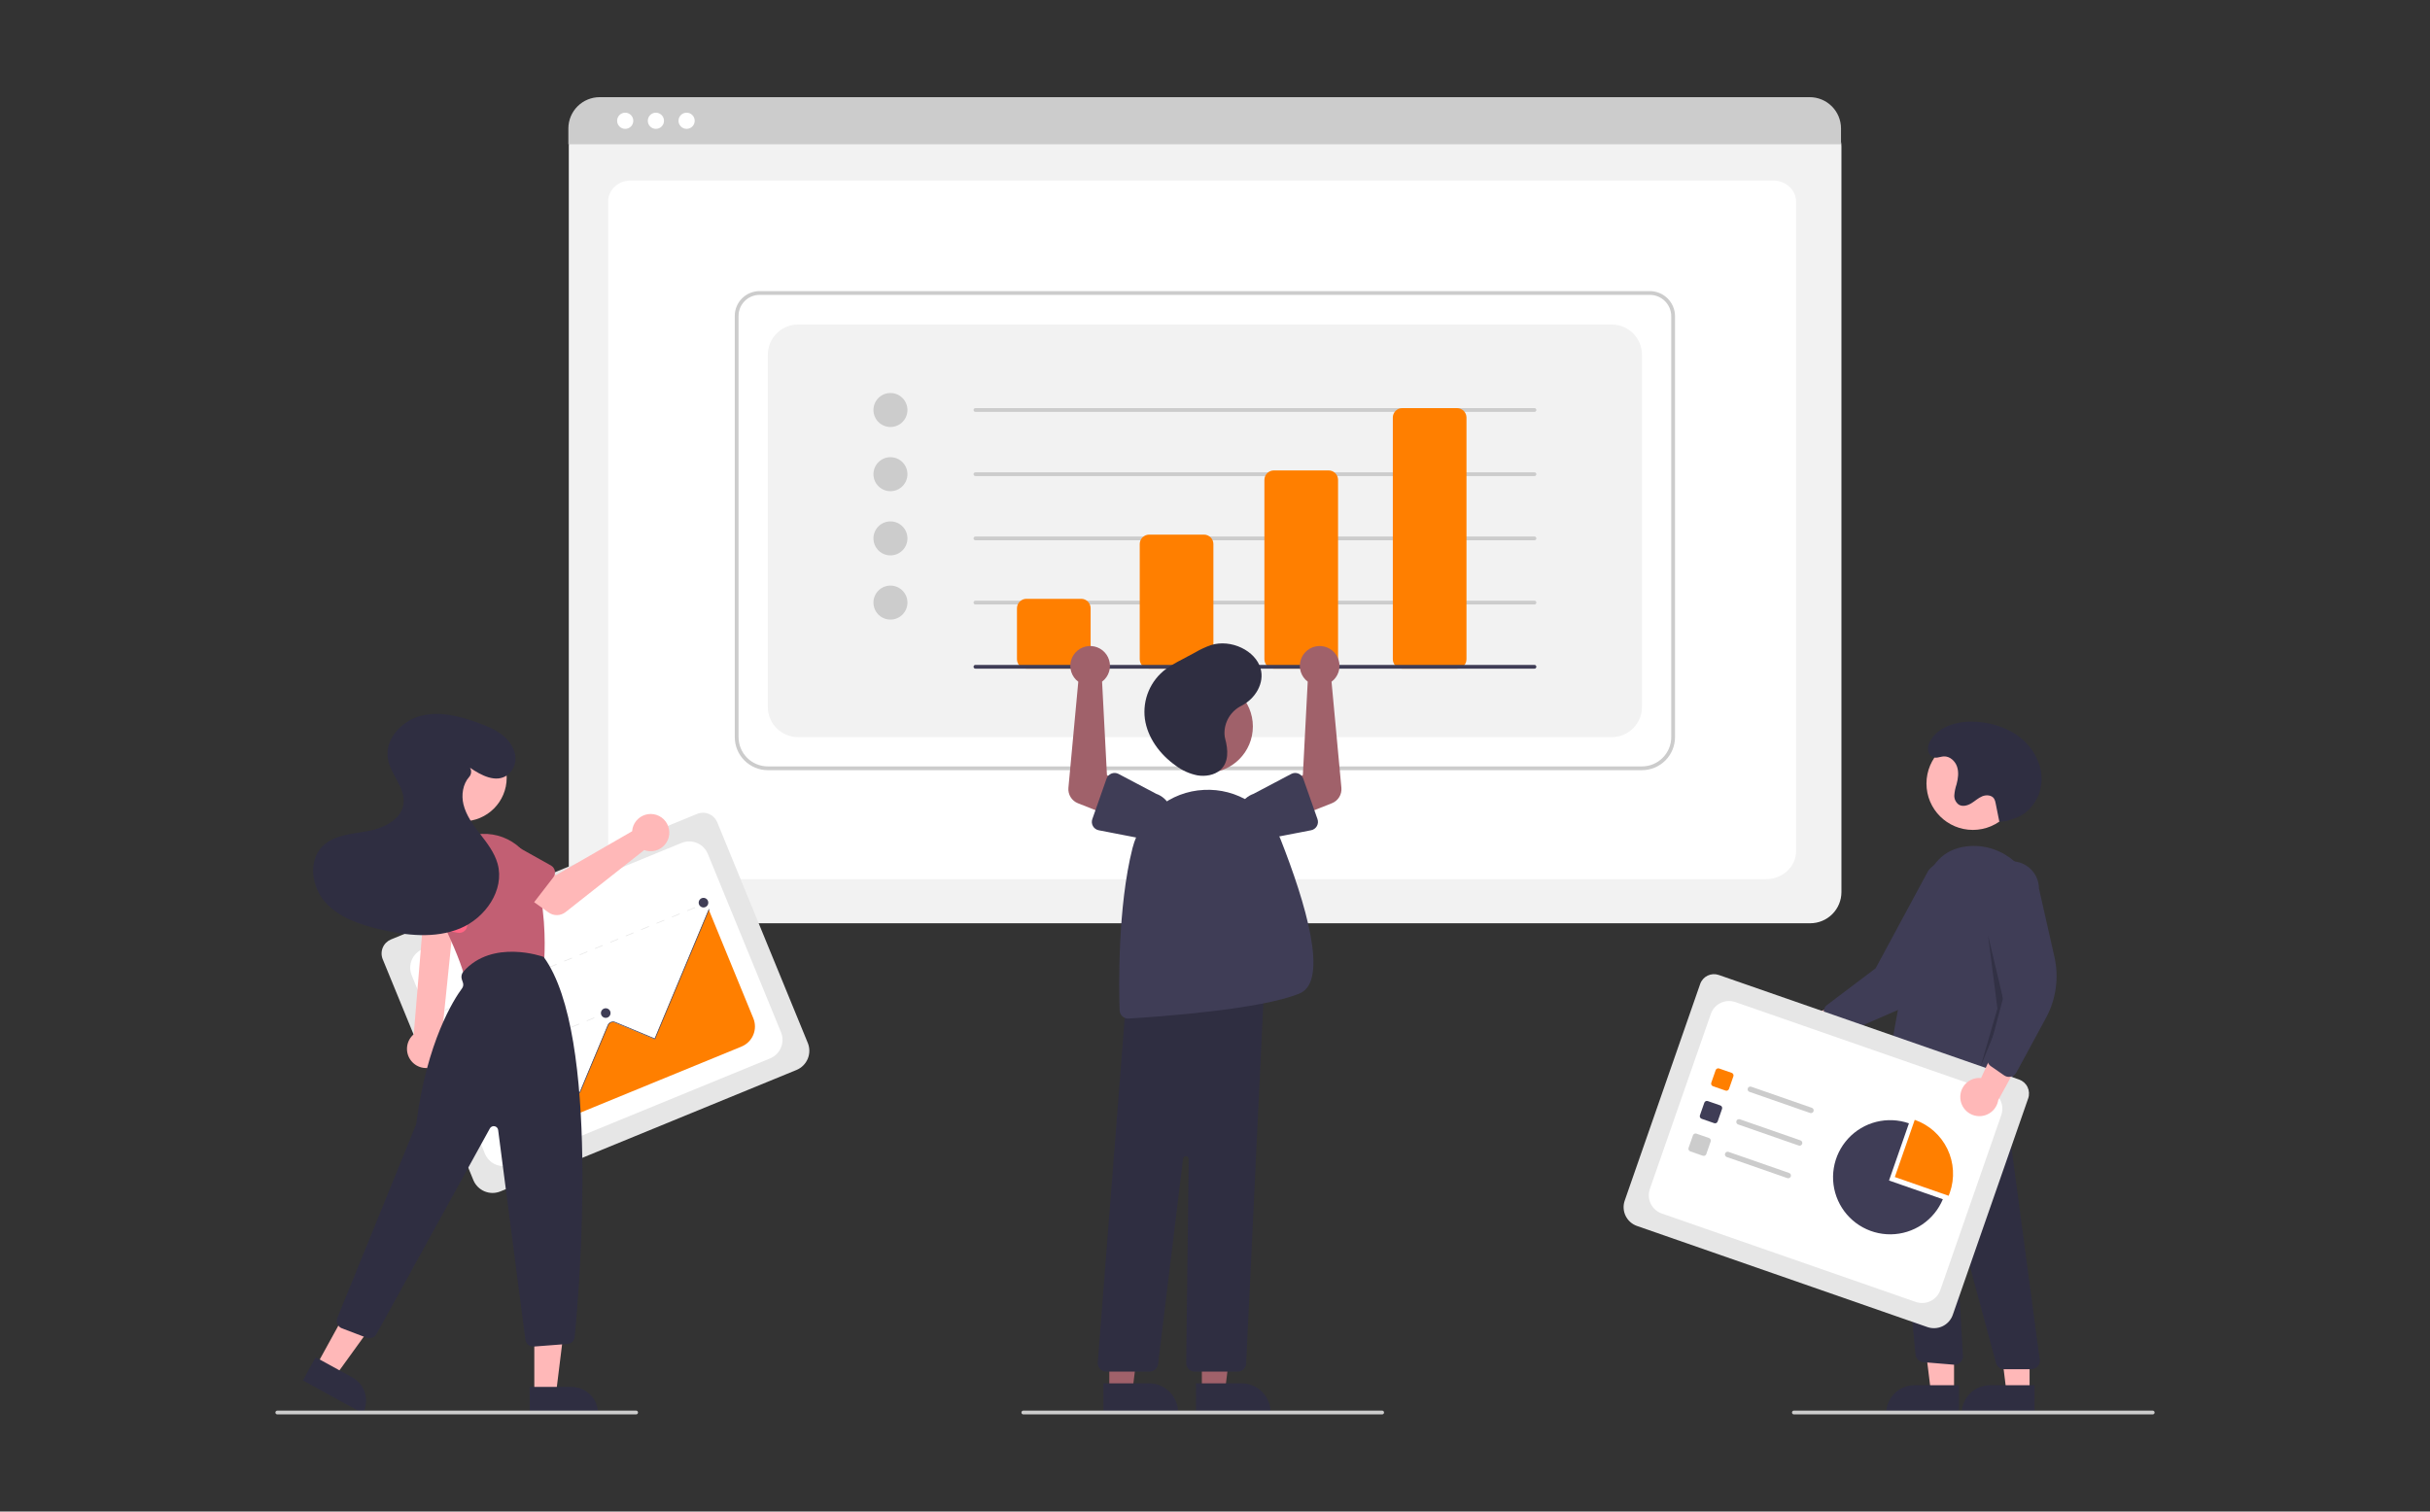 <svg width="450" height="280" viewBox="0 0 450 280" fill="none" xmlns="http://www.w3.org/2000/svg">
<rect x="0" y="0" width="450" height="280" fill="#333333" stroke="none"/>
<g clip-path="url(#clip0_3145_1601)">
<path d="M335.235 171.023H111.103C109.573 171.022 108.106 170.413 107.024 169.331C105.942 168.25 105.334 166.783 105.332 165.253V27.056C105.333 25.935 105.779 24.86 106.572 24.068C107.364 23.275 108.439 22.829 109.56 22.828H336.705C337.846 22.829 338.939 23.283 339.745 24.089C340.551 24.895 341.005 25.989 341.006 27.129V165.253C341.004 166.783 340.396 168.25 339.314 169.331C338.232 170.413 336.765 171.022 335.235 171.023Z" fill="#F2F2F2"/>
<path d="M327.06 162.851H118.174C115.112 162.851 112.621 160.519 112.621 157.651V37.308C112.621 35.181 114.467 33.451 116.736 33.451H328.43C330.736 33.451 332.613 35.21 332.613 37.371V157.651C332.613 160.519 330.122 162.851 327.06 162.851Z" fill="white"/>
<path d="M340.929 26.726H105.254V23.788C105.256 22.253 105.867 20.782 106.953 19.696C108.039 18.611 109.511 18.001 111.046 18H335.137C336.672 18.001 338.144 18.611 339.23 19.696C340.315 20.782 340.927 22.253 340.929 23.788V26.726Z" fill="#CCCCCC"/>
<path d="M115.779 23.87C116.607 23.87 117.277 23.199 117.277 22.372C117.277 21.545 116.607 20.874 115.779 20.874C114.952 20.874 114.281 21.545 114.281 22.372C114.281 23.199 114.952 23.87 115.779 23.87Z" fill="white"/>
<path d="M121.463 23.87C122.29 23.87 122.961 23.199 122.961 22.372C122.961 21.545 122.29 20.874 121.463 20.874C120.636 20.874 119.965 21.545 119.965 22.372C119.965 23.199 120.636 23.87 121.463 23.87Z" fill="white"/>
<path d="M127.15 23.87C127.978 23.87 128.649 23.199 128.649 22.372C128.649 21.545 127.978 20.874 127.15 20.874C126.323 20.874 125.652 21.545 125.652 22.372C125.652 23.199 126.323 23.87 127.15 23.87Z" fill="white"/>
<path d="M304.068 142.668H142.191C140.568 142.666 139.012 142.021 137.865 140.873C136.718 139.726 136.072 138.17 136.07 136.548V58.504C136.072 57.291 136.554 56.127 137.413 55.269C138.271 54.411 139.434 53.928 140.648 53.927H305.538C306.771 53.928 307.953 54.419 308.825 55.29C309.697 56.162 310.187 57.344 310.189 58.577V136.548C310.187 138.17 309.541 139.726 308.394 140.873C307.247 142.021 305.691 142.666 304.068 142.668ZM140.648 54.626C139.62 54.627 138.634 55.036 137.907 55.763C137.18 56.49 136.771 57.476 136.77 58.504V136.548C136.771 137.985 137.343 139.363 138.359 140.379C139.376 141.395 140.754 141.967 142.191 141.969H304.068C305.505 141.967 306.883 141.395 307.9 140.379C308.916 139.363 309.488 137.985 309.489 136.548V58.577C309.488 57.53 309.071 56.526 308.331 55.785C307.59 55.044 306.586 54.627 305.538 54.626H140.648Z" fill="#CCCCCC"/>
<path d="M147.787 136.548H298.473C299.957 136.548 301.38 135.958 302.43 134.909C303.479 133.86 304.069 132.436 304.069 130.952V65.711C304.069 64.227 303.479 62.804 302.43 61.754C301.38 60.705 299.957 60.115 298.473 60.115H147.787C146.303 60.115 144.88 60.705 143.83 61.754C142.781 62.804 142.191 64.227 142.191 65.711V130.952C142.191 132.436 142.781 133.86 143.83 134.909C144.88 135.958 146.303 136.548 147.787 136.548Z" fill="#F2F2F2"/>
<path d="M164.898 79.096C166.636 79.096 168.045 77.687 168.045 75.948C168.045 74.21 166.636 72.801 164.898 72.801C163.159 72.801 161.75 74.21 161.75 75.948C161.75 77.687 163.159 79.096 164.898 79.096Z" fill="#CCCCCC"/>
<path d="M164.898 90.987C166.636 90.987 168.045 89.577 168.045 87.839C168.045 86.101 166.636 84.691 164.898 84.691C163.159 84.691 161.75 86.101 161.75 87.839C161.75 89.577 163.159 90.987 164.898 90.987Z" fill="#CCCCCC"/>
<path d="M164.898 102.878C166.636 102.878 168.045 101.469 168.045 99.731C168.045 97.992 166.636 96.583 164.898 96.583C163.159 96.583 161.75 97.992 161.75 99.731C161.75 101.469 163.159 102.878 164.898 102.878Z" fill="#CCCCCC"/>
<path d="M164.898 114.769C166.636 114.769 168.045 113.36 168.045 111.621C168.045 109.883 166.636 108.474 164.898 108.474C163.159 108.474 161.75 109.883 161.75 111.621C161.75 113.36 163.159 114.769 164.898 114.769Z" fill="#CCCCCC"/>
<path d="M284.161 76.298H180.635C180.542 76.298 180.453 76.261 180.388 76.196C180.322 76.13 180.285 76.041 180.285 75.948C180.285 75.856 180.322 75.767 180.388 75.701C180.453 75.635 180.542 75.599 180.635 75.599H284.161C284.253 75.599 284.342 75.635 284.408 75.701C284.473 75.767 284.51 75.856 284.51 75.948C284.51 76.041 284.473 76.13 284.408 76.196C284.342 76.261 284.253 76.298 284.161 76.298Z" fill="#CCCCCC"/>
<path d="M284.161 88.189H180.635C180.542 88.189 180.453 88.152 180.388 88.086C180.322 88.021 180.285 87.932 180.285 87.839C180.285 87.746 180.322 87.657 180.388 87.592C180.453 87.526 180.542 87.489 180.635 87.489H284.161C284.253 87.489 284.342 87.526 284.408 87.592C284.473 87.657 284.51 87.746 284.51 87.839C284.51 87.932 284.473 88.021 284.408 88.086C284.342 88.152 284.253 88.189 284.161 88.189Z" fill="#CCCCCC"/>
<path d="M284.161 100.08H180.635C180.542 100.08 180.453 100.043 180.388 99.978C180.322 99.912 180.285 99.823 180.285 99.731C180.285 99.638 180.322 99.549 180.388 99.483C180.453 99.418 180.542 99.381 180.635 99.381H284.161C284.253 99.381 284.342 99.418 284.408 99.483C284.473 99.549 284.51 99.638 284.51 99.731C284.51 99.823 284.473 99.912 284.408 99.978C284.342 100.043 284.253 100.08 284.161 100.08Z" fill="#CCCCCC"/>
<path d="M284.161 111.971H180.635C180.542 111.971 180.453 111.934 180.388 111.869C180.322 111.803 180.285 111.714 180.285 111.621C180.285 111.528 180.322 111.44 180.388 111.374C180.453 111.308 180.542 111.271 180.635 111.271H284.161C284.253 111.271 284.342 111.308 284.408 111.374C284.473 111.44 284.51 111.528 284.51 111.621C284.51 111.714 284.473 111.803 284.408 111.869C284.342 111.934 284.253 111.971 284.161 111.971Z" fill="#CCCCCC"/>
<path d="M200.22 123.862H190.077C189.613 123.861 189.169 123.677 188.841 123.349C188.513 123.021 188.329 122.577 188.328 122.113V112.671C188.329 112.207 188.513 111.762 188.841 111.435C189.169 111.107 189.613 110.922 190.077 110.922H200.22C200.683 110.922 201.128 111.107 201.456 111.435C201.783 111.762 201.968 112.207 201.968 112.671V122.113C201.968 122.577 201.783 123.021 201.456 123.349C201.128 123.677 200.683 123.861 200.22 123.862Z" fill="#FF7F00"/>
<path d="M222.954 123.862H212.811C212.348 123.862 211.903 123.677 211.575 123.349C211.247 123.022 211.063 122.577 211.062 122.113V100.78C211.063 100.316 211.247 99.872 211.575 99.544C211.903 99.216 212.348 99.032 212.811 99.031H222.954C223.418 99.032 223.862 99.216 224.19 99.544C224.518 99.872 224.702 100.316 224.703 100.78V122.113C224.702 122.577 224.518 123.022 224.19 123.349C223.862 123.677 223.418 123.862 222.954 123.862Z" fill="#FF7F00"/>
<path d="M246.04 123.861H235.897C235.434 123.861 234.989 123.676 234.661 123.349C234.333 123.021 234.149 122.576 234.148 122.113V88.888C234.149 88.425 234.333 87.98 234.661 87.652C234.989 87.325 235.434 87.14 235.897 87.14H246.04C246.504 87.14 246.948 87.325 247.276 87.652C247.604 87.98 247.788 88.425 247.789 88.888V122.113C247.788 122.576 247.604 123.021 247.276 123.349C246.948 123.676 246.504 123.861 246.04 123.861Z" fill="#FF7F00"/>
<path d="M269.821 123.861H259.678C259.215 123.861 258.77 123.676 258.442 123.349C258.115 123.021 257.93 122.576 257.93 122.113V77.347C257.93 76.884 258.115 76.439 258.442 76.111C258.77 75.784 259.215 75.599 259.678 75.599H269.821C270.285 75.599 270.729 75.784 271.057 76.111C271.385 76.439 271.569 76.884 271.57 77.347V122.113C271.569 122.576 271.385 123.021 271.057 123.349C270.729 123.676 270.285 123.861 269.821 123.861Z" fill="#FF7F00"/>
<path d="M284.161 123.862H180.635C180.542 123.862 180.453 123.825 180.388 123.759C180.322 123.694 180.285 123.605 180.285 123.512C180.285 123.419 180.322 123.33 180.388 123.265C180.453 123.199 180.542 123.162 180.635 123.162H284.161C284.253 123.162 284.342 123.199 284.408 123.265C284.473 123.33 284.51 123.419 284.51 123.512C284.51 123.605 284.473 123.694 284.408 123.759C284.342 123.825 284.253 123.862 284.161 123.862Z" fill="#3F3D56"/>
<path d="M329.645 189.103C329.929 188.674 330.303 188.312 330.741 188.044C331.179 187.775 331.671 187.605 332.182 187.547C332.693 187.489 333.21 187.544 333.698 187.707C334.185 187.871 334.631 188.139 335.004 188.493L346.11 182.762L345.419 189.219L334.978 193.672C334.342 194.258 333.512 194.591 332.646 194.606C331.781 194.622 330.94 194.319 330.282 193.756C329.625 193.193 329.197 192.408 329.08 191.551C328.962 190.693 329.163 189.822 329.645 189.103Z" fill="#FFB8B8"/>
<path d="M339.201 191.511C338.948 191.314 338.763 191.044 338.668 190.738L337.784 187.884C337.689 187.575 337.692 187.244 337.791 186.937C337.89 186.629 338.082 186.359 338.339 186.163L347.341 179.364L357.09 161.279C357.499 160.753 358.007 160.313 358.585 159.983C359.164 159.654 359.801 159.441 360.462 159.358C361.123 159.275 361.793 159.323 362.435 159.499C363.078 159.675 363.679 159.975 364.205 160.384C364.731 160.792 365.171 161.3 365.501 161.879C365.83 162.457 366.043 163.095 366.126 163.755C366.209 164.416 366.161 165.087 365.985 165.729C365.809 166.371 365.508 166.972 365.1 167.498L359.553 179.203C357.87 182.756 354.954 185.577 351.347 187.141L340.798 191.717C340.595 191.804 340.376 191.849 340.154 191.846C339.933 191.844 339.715 191.795 339.514 191.703C339.403 191.652 339.297 191.587 339.201 191.511Z" fill="#3F3D56"/>
<path d="M365.344 153.731C370.088 153.731 373.934 149.885 373.934 145.141C373.934 140.398 370.088 136.552 365.344 136.552C360.6 136.552 356.754 140.398 356.754 145.141C356.754 149.885 360.6 153.731 365.344 153.731Z" fill="#FFB8B8"/>
<path d="M361.862 257.823L357.575 257.822L355.535 241.284L361.864 241.285L361.862 257.823Z" fill="#FFB8B8"/>
<path d="M354.511 256.598H362.781V261.804H349.305C349.305 261.12 349.439 260.443 349.701 259.812C349.963 259.18 350.346 258.606 350.83 258.123C351.313 257.639 351.887 257.256 352.519 256.994C353.151 256.732 353.828 256.598 354.511 256.598Z" fill="#2F2E41"/>
<path d="M375.85 257.824L371.563 257.824L369.523 241.285L375.852 241.286L375.85 257.824Z" fill="#FFB8B8"/>
<path d="M368.5 256.598H376.769V261.804H363.293C363.293 261.12 363.428 260.443 363.689 259.812C363.951 259.18 364.334 258.606 364.818 258.123C365.301 257.639 365.875 257.256 366.507 256.994C367.139 256.732 367.816 256.598 368.5 256.598Z" fill="#2F2E41"/>
<path d="M376.165 253.626L371.14 253.626C370.794 253.626 370.458 253.511 370.183 253.301C369.909 253.091 369.711 252.796 369.62 252.462L362.388 225.637C362.377 225.595 362.35 225.559 362.314 225.536C362.277 225.512 362.234 225.503 362.191 225.51C362.148 225.517 362.109 225.54 362.082 225.573C362.055 225.607 362.042 225.65 362.044 225.693L363.505 251.133C363.518 251.358 363.483 251.583 363.401 251.793C363.32 252.003 363.194 252.193 363.033 252.351C362.871 252.508 362.678 252.629 362.466 252.705C362.254 252.781 362.028 252.811 361.803 252.792L356.156 252.321C355.794 252.29 355.454 252.135 355.193 251.883C354.932 251.63 354.766 251.295 354.723 250.935L349.578 197.515L351.569 198.709L370.22 195.543L377.725 251.845C377.755 252.067 377.736 252.293 377.672 252.508C377.607 252.722 377.497 252.921 377.349 253.089C377.201 253.258 377.019 253.393 376.815 253.486C376.611 253.578 376.389 253.626 376.165 253.626Z" fill="#2F2E41"/>
<path d="M355.817 203.154C353.759 203.138 351.744 202.57 349.979 201.511C349.707 201.35 349.491 201.111 349.357 200.824C349.224 200.538 349.18 200.218 349.232 199.906C349.888 195.889 353.319 175.283 356.44 164.049C357.711 159.473 360.522 157.009 364.794 156.724C371.043 156.314 376.598 161.203 377.177 167.636C378.197 178.984 374.052 195.107 372.223 201.513C372.152 201.76 372.021 201.986 371.843 202.171C371.664 202.356 371.442 202.495 371.198 202.575C370.953 202.654 370.692 202.673 370.439 202.628C370.186 202.583 369.947 202.477 369.744 202.319L366.015 199.419C365.786 199.243 365.502 199.154 365.213 199.166C364.925 199.178 364.65 199.291 364.436 199.484C361.293 202.288 358.307 203.154 355.817 203.154Z" fill="#3F3D56"/>
<path opacity="0.2" d="M368.146 173.188L371.294 186.479L366.746 197.67L369.895 186.828L368.146 173.188Z" fill="black"/>
<path d="M370.247 152.205C371.011 152.219 371.77 152.082 372.481 151.801C372.794 151.68 373.119 151.581 373.431 151.461C376.187 150.396 378.003 147.46 378.069 144.506C378.134 141.552 376.604 138.684 374.332 136.794C372.06 134.905 369.117 133.934 366.171 133.71C362.997 133.468 359.423 134.273 357.649 136.916C357.177 137.619 356.846 138.473 357.126 139.322C357.21 139.579 357.36 139.809 357.56 139.989C358.352 140.694 359.142 140.164 359.949 140.117C361.059 140.053 362.056 140.951 362.414 142.004C362.772 143.056 362.615 144.214 362.325 145.288C362.105 145.934 361.966 146.604 361.912 147.285C361.888 147.626 361.952 147.967 362.098 148.277C362.244 148.586 362.466 148.853 362.743 149.052C363.437 149.472 364.348 149.229 365.042 148.811C365.736 148.392 366.335 147.81 367.085 147.502C367.834 147.194 368.841 147.263 369.278 147.946C369.416 148.194 369.51 148.465 369.555 148.746C369.946 150.528 369.856 150.423 370.247 152.205Z" fill="#2F2E41"/>
<path d="M356.932 245.825L303.142 227.093C302.219 226.771 301.461 226.095 301.036 225.215C300.61 224.335 300.551 223.322 300.872 222.398L314.85 182.263C315.086 181.587 315.581 181.033 316.226 180.721C316.871 180.409 317.613 180.366 318.29 180.601L373.898 199.966C374.586 200.206 375.151 200.71 375.468 201.366C375.785 202.022 375.829 202.777 375.59 203.465L361.627 243.555C361.305 244.478 360.629 245.236 359.749 245.661C358.869 246.087 357.855 246.146 356.932 245.825Z" fill="#E6E6E6"/>
<path d="M307.732 224.787L354.768 241.167C355.663 241.479 356.646 241.422 357.5 241.009C358.354 240.596 359.009 239.861 359.321 238.966L370.608 206.557C370.92 205.662 370.863 204.679 370.45 203.825C370.038 202.971 369.303 202.316 368.407 202.004L321.371 185.625C320.476 185.313 319.493 185.369 318.639 185.782C317.785 186.195 317.13 186.93 316.818 187.826L305.531 220.234C305.377 220.677 305.311 221.147 305.338 221.616C305.365 222.085 305.484 222.544 305.688 222.966C305.893 223.389 306.179 223.768 306.529 224.08C306.88 224.392 307.289 224.633 307.732 224.787Z" fill="white"/>
<path d="M319.543 202.017L317.213 201.206C317.087 201.161 316.984 201.069 316.925 200.949C316.867 200.828 316.859 200.69 316.903 200.563L317.714 198.234C317.758 198.108 317.851 198.004 317.971 197.946C318.092 197.888 318.23 197.88 318.357 197.923L320.686 198.735C320.812 198.779 320.916 198.871 320.974 198.992C321.032 199.112 321.04 199.251 320.997 199.377L320.185 201.706C320.141 201.833 320.049 201.936 319.928 201.994C319.808 202.053 319.669 202.061 319.543 202.017Z" fill="#FF7F00"/>
<path d="M317.441 208.052L315.112 207.241C314.986 207.197 314.882 207.104 314.824 206.984C314.766 206.863 314.757 206.725 314.801 206.598L315.613 204.269C315.657 204.143 315.749 204.039 315.87 203.981C315.99 203.923 316.129 203.915 316.255 203.959L318.584 204.77C318.711 204.814 318.814 204.906 318.873 205.027C318.931 205.147 318.939 205.286 318.895 205.412L318.084 207.741C318.04 207.868 317.947 207.971 317.827 208.03C317.706 208.088 317.568 208.096 317.441 208.052Z" fill="#3F3D56"/>
<path d="M315.34 214.087L313.01 213.276C312.884 213.232 312.78 213.139 312.722 213.019C312.664 212.899 312.656 212.76 312.7 212.634L313.511 210.304C313.555 210.178 313.648 210.074 313.768 210.016C313.888 209.958 314.027 209.95 314.153 209.994L316.483 210.805C316.609 210.849 316.713 210.941 316.771 211.062C316.829 211.182 316.837 211.321 316.793 211.447L315.982 213.777C315.938 213.903 315.846 214.006 315.725 214.065C315.605 214.123 315.466 214.131 315.34 214.087Z" fill="#CCCCCC"/>
<path d="M335.196 206.162L323.973 202.254C323.91 202.232 323.852 202.198 323.802 202.154C323.753 202.11 323.712 202.057 323.683 201.997C323.654 201.937 323.638 201.873 323.634 201.806C323.63 201.74 323.639 201.674 323.661 201.611C323.683 201.548 323.717 201.491 323.761 201.441C323.805 201.392 323.859 201.351 323.918 201.322C323.978 201.294 324.043 201.277 324.109 201.273C324.176 201.27 324.242 201.279 324.305 201.301L335.528 205.209C335.591 205.231 335.649 205.265 335.698 205.309C335.748 205.353 335.788 205.406 335.817 205.466C335.846 205.526 335.863 205.591 335.867 205.657C335.871 205.723 335.862 205.79 335.84 205.852C335.818 205.915 335.784 205.973 335.74 206.022C335.696 206.072 335.642 206.112 335.582 206.141C335.523 206.17 335.458 206.186 335.391 206.19C335.325 206.194 335.259 206.184 335.196 206.162Z" fill="#CCCCCC"/>
<path d="M333.093 212.197L321.87 208.289C321.743 208.245 321.64 208.152 321.582 208.032C321.523 207.911 321.515 207.773 321.559 207.646C321.603 207.52 321.696 207.416 321.816 207.358C321.937 207.3 322.075 207.292 322.202 207.336L333.425 211.244C333.488 211.266 333.546 211.3 333.595 211.344C333.645 211.388 333.685 211.441 333.714 211.501C333.743 211.561 333.76 211.625 333.764 211.692C333.768 211.758 333.759 211.824 333.737 211.887C333.715 211.95 333.681 212.007 333.637 212.057C333.593 212.106 333.539 212.147 333.479 212.175C333.42 212.204 333.355 212.221 333.289 212.225C333.222 212.228 333.156 212.219 333.093 212.197Z" fill="#CCCCCC"/>
<path d="M330.992 218.232L319.768 214.324C319.642 214.28 319.538 214.187 319.48 214.067C319.422 213.946 319.414 213.808 319.458 213.681C319.502 213.555 319.594 213.451 319.715 213.393C319.835 213.335 319.974 213.327 320.1 213.371L331.324 217.279C331.45 217.323 331.554 217.416 331.612 217.536C331.67 217.657 331.678 217.795 331.634 217.922C331.59 218.048 331.498 218.152 331.377 218.21C331.257 218.268 331.118 218.276 330.992 218.232Z" fill="#CCCCCC"/>
<path d="M360.859 221.502C360.941 221.306 361.018 221.107 361.089 220.904C362.011 218.255 361.844 215.348 360.623 212.823C359.402 210.298 357.229 208.361 354.58 207.438L350.891 218.031L360.859 221.502Z" fill="#FF7F00"/>
<path d="M349.819 218.675L353.508 208.083C351.558 207.404 349.452 207.31 347.45 207.813C345.448 208.317 343.637 209.395 342.241 210.915C340.844 212.435 339.923 214.331 339.591 216.369C339.259 218.406 339.53 220.496 340.372 222.381C341.214 224.266 342.589 225.863 344.327 226.976C346.066 228.089 348.093 228.669 350.157 228.644C352.221 228.619 354.233 227.991 355.944 226.836C357.656 225.681 358.992 224.051 359.787 222.146L349.819 218.675Z" fill="#3F3D56"/>
<path d="M363.027 203.48C362.985 202.968 363.057 202.452 363.236 201.97C363.415 201.488 363.697 201.051 364.063 200.69C364.429 200.329 364.87 200.053 365.355 199.881C365.839 199.709 366.355 199.645 366.867 199.694L372.069 188.33L375.511 193.838L370.043 203.784C369.904 204.639 369.457 205.412 368.785 205.959C368.114 206.505 367.265 206.786 366.4 206.748C365.535 206.711 364.714 206.357 364.093 205.755C363.471 205.153 363.092 204.343 363.027 203.48Z" fill="#FFB8B8"/>
<path d="M372.03 199.479C371.71 199.479 371.397 199.381 371.134 199.199L368.678 197.499C368.412 197.314 368.21 197.052 368.098 196.749C367.986 196.445 367.97 196.115 368.052 195.802L370.939 184.897L367.449 164.65C367.445 163.984 367.573 163.323 367.824 162.706C368.076 162.089 368.446 161.528 368.915 161.054C369.383 160.581 369.941 160.204 370.555 159.946C371.169 159.688 371.828 159.553 372.495 159.55C373.161 159.547 373.822 159.675 374.438 159.927C375.055 160.179 375.616 160.55 376.089 161.02C376.562 161.489 376.938 162.047 377.196 162.661C377.453 163.276 377.587 163.935 377.589 164.601L380.449 177.235C381.318 181.069 380.764 185.088 378.891 188.544L373.414 198.655C373.308 198.849 373.163 199.019 372.988 199.153C372.812 199.288 372.61 199.384 372.395 199.436C372.276 199.464 372.153 199.479 372.03 199.479Z" fill="#3F3D56"/>
<path d="M398.65 262H332.197C332.105 262 332.016 261.963 331.95 261.898C331.885 261.832 331.848 261.743 331.848 261.651C331.848 261.558 331.885 261.469 331.95 261.403C332.016 261.338 332.105 261.301 332.197 261.301H398.65C398.742 261.301 398.831 261.338 398.897 261.403C398.963 261.469 398.999 261.558 398.999 261.651C398.999 261.743 398.963 261.832 398.897 261.898C398.831 261.963 398.742 262 398.65 262Z" fill="#CCCCCC"/>
<path d="M222.567 257.648L226.855 257.648L228.895 241.11H222.566L222.567 257.648Z" fill="#A0616A"/>
<path d="M221.473 256.248L229.917 256.248C230.624 256.248 231.324 256.387 231.977 256.658C232.63 256.928 233.223 257.324 233.723 257.824C234.222 258.324 234.619 258.917 234.889 259.57C235.159 260.223 235.299 260.922 235.299 261.629V261.804L221.473 261.804L221.473 256.248Z" fill="#2F2E41"/>
<path d="M205.426 257.648L209.714 257.648L211.754 241.11H205.426L205.426 257.648Z" fill="#A0616A"/>
<path d="M204.336 256.248L212.78 256.248C213.487 256.248 214.187 256.387 214.84 256.658C215.493 256.928 216.086 257.324 216.586 257.824C217.086 258.324 217.482 258.917 217.752 259.57C218.023 260.223 218.162 260.922 218.162 261.629V261.804L204.336 261.804L204.336 256.248Z" fill="#2F2E41"/>
<path d="M223.422 143.154C228.166 143.154 232.012 139.308 232.012 134.564C232.012 129.82 228.166 125.975 223.422 125.975C218.678 125.975 214.832 129.82 214.832 134.564C214.832 139.308 218.678 143.154 223.422 143.154Z" fill="#A0616A"/>
<path d="M229.2 254.079H221.242C221.034 254.079 220.828 254.038 220.636 253.958C220.444 253.877 220.269 253.76 220.123 253.611C219.977 253.463 219.861 253.288 219.783 253.094C219.705 252.901 219.666 252.695 219.669 252.486L220.131 214.705C220.133 214.57 220.083 214.441 219.992 214.342C219.901 214.243 219.776 214.183 219.642 214.174C219.508 214.166 219.375 214.208 219.272 214.294C219.169 214.379 219.102 214.501 219.086 214.635L214.455 252.696C214.408 253.077 214.223 253.428 213.936 253.683C213.648 253.938 213.277 254.079 212.893 254.079H204.859C204.642 254.079 204.427 254.034 204.228 253.947C204.03 253.861 203.851 253.733 203.704 253.574C203.556 253.415 203.443 253.227 203.372 253.022C203.301 252.817 203.273 252.599 203.29 252.383L208.595 184.509L208.739 184.493L234.141 181.75L230.772 252.58C230.753 252.984 230.579 253.366 230.286 253.645C229.993 253.924 229.604 254.08 229.2 254.079Z" fill="#2F2E41"/>
<path d="M208.904 188.675C208.496 188.674 208.104 188.515 207.812 188.231C207.519 187.946 207.348 187.559 207.336 187.151C207.197 182.859 206.96 168.01 209.722 157.107C210.476 154.129 212.168 151.473 214.548 149.53C216.929 147.588 219.871 146.463 222.94 146.322C225.961 146.157 228.957 146.948 231.503 148.581C234.049 150.215 236.016 152.609 237.125 155.423C241.768 167.21 246.155 181.739 240.686 184.018C233.518 187.004 214.621 188.336 209.001 188.672C208.968 188.674 208.936 188.675 208.904 188.675Z" fill="#3F3D56"/>
<path d="M241.736 125.882C241.871 126.021 242.017 126.148 242.172 126.264L241.27 143.585L237.52 145.505L239.678 151.544L246.648 148.79C247.211 148.568 247.687 148.169 248.004 147.653C248.321 147.137 248.462 146.532 248.406 145.929L246.58 126.282C247.177 125.836 247.625 125.219 247.863 124.512C248.101 123.806 248.119 123.044 247.913 122.327C247.708 121.61 247.289 120.973 246.712 120.501C246.136 120.028 245.429 119.742 244.686 119.68C243.943 119.619 243.199 119.785 242.553 120.157C241.907 120.529 241.389 121.089 241.069 121.762C240.749 122.435 240.641 123.19 240.76 123.926C240.879 124.662 241.22 125.344 241.736 125.882Z" fill="#A0616A"/>
<path d="M241.341 144.23L243.979 151.728C244.054 151.941 244.083 152.168 244.062 152.393C244.041 152.619 243.973 152.837 243.86 153.033C243.748 153.229 243.594 153.399 243.41 153.53C243.226 153.662 243.016 153.752 242.794 153.795L235.014 155.302C233.92 155.68 232.721 155.609 231.68 155.104C230.638 154.599 229.839 153.702 229.458 152.61C229.078 151.517 229.145 150.318 229.647 149.275C230.149 148.233 231.044 147.431 232.136 147.048L239.122 143.36C239.322 143.255 239.542 143.194 239.768 143.181C239.994 143.169 240.22 143.205 240.43 143.287C240.641 143.37 240.831 143.497 240.988 143.659C241.145 143.822 241.266 144.017 241.341 144.23Z" fill="#3F3D56"/>
<path d="M204.525 125.882C204.39 126.021 204.245 126.148 204.09 126.264L204.991 143.585L208.742 145.505L206.584 151.544L199.614 148.79C199.05 148.568 198.575 148.169 198.258 147.653C197.941 147.137 197.8 146.532 197.856 145.929L199.682 126.282C199.084 125.836 198.637 125.219 198.398 124.512C198.16 123.806 198.143 123.044 198.348 122.327C198.554 121.61 198.973 120.973 199.549 120.501C200.126 120.028 200.832 119.742 201.575 119.68C202.318 119.619 203.062 119.785 203.709 120.157C204.355 120.529 204.872 121.089 205.193 121.762C205.513 122.435 205.621 123.19 205.501 123.926C205.382 124.662 205.042 125.344 204.525 125.882Z" fill="#A0616A"/>
<path d="M205.83 143.287C206.04 143.205 206.266 143.169 206.492 143.181C206.718 143.194 206.938 143.255 207.138 143.361L214.124 147.048C215.216 147.432 216.111 148.233 216.613 149.275C217.114 150.318 217.182 151.517 216.801 152.61C216.421 153.703 215.622 154.6 214.58 155.104C213.539 155.609 212.34 155.68 211.246 155.302L203.466 153.796C203.244 153.753 203.034 153.662 202.85 153.531C202.666 153.399 202.512 153.229 202.4 153.033C202.287 152.837 202.219 152.619 202.198 152.394C202.177 152.168 202.206 151.941 202.281 151.728L204.919 144.23C204.994 144.017 205.114 143.822 205.271 143.659C205.429 143.497 205.619 143.37 205.83 143.287Z" fill="#3F3D56"/>
<path d="M226.759 136.028C226.714 134.933 226.989 133.847 227.55 132.905C228.112 131.963 228.935 131.205 229.921 130.724C232.532 129.376 234.172 126.501 233.454 123.875C232.533 120.515 227.959 118.335 224.253 119.492C223.25 119.848 222.283 120.297 221.364 120.834L218.943 122.132C217.908 122.65 216.911 123.239 215.958 123.894C214.53 124.946 213.411 126.362 212.718 127.994C212.025 129.626 211.782 131.415 212.016 133.172C212.493 136.589 214.731 139.722 217.793 141.867C218.965 142.742 220.317 143.344 221.752 143.627C223.22 143.869 224.854 143.593 225.928 142.681C227.605 141.254 227.432 138.865 226.889 136.869C226.818 136.594 226.774 136.312 226.759 136.028Z" fill="#2F2E41"/>
<path d="M255.954 262H189.502C189.409 262 189.32 261.963 189.255 261.898C189.189 261.832 189.152 261.743 189.152 261.651C189.152 261.558 189.189 261.469 189.255 261.403C189.32 261.338 189.409 261.301 189.502 261.301H255.954C256.047 261.301 256.136 261.338 256.202 261.403C256.267 261.469 256.304 261.558 256.304 261.651C256.304 261.743 256.267 261.832 256.202 261.898C256.136 261.963 256.047 262 255.954 262Z" fill="#CCCCCC"/>
<path d="M147.498 198.2L92.665 220.694C91.724 221.079 90.668 221.075 89.729 220.682C88.79 220.29 88.046 219.541 87.659 218.6L70.874 177.688C70.591 176.998 70.594 176.224 70.882 175.537C71.169 174.849 71.718 174.304 72.407 174.02L129.094 150.766C129.795 150.479 130.582 150.482 131.282 150.774C131.982 151.067 132.536 151.625 132.825 152.326L149.592 193.194C149.977 194.135 149.973 195.191 149.58 196.13C149.188 197.068 148.439 197.813 147.498 198.2Z" fill="#E6E6E6"/>
<path d="M94.652 215.731L142.599 196.062C143.512 195.688 144.239 194.966 144.62 194.055C145.001 193.145 145.004 192.12 144.63 191.207L131.076 158.171C130.89 157.719 130.618 157.308 130.273 156.961C129.929 156.614 129.52 156.339 129.069 156.15C128.618 155.962 128.135 155.864 127.646 155.862C127.157 155.861 126.673 155.955 126.221 156.141L78.274 175.81C77.822 175.995 77.41 176.268 77.064 176.612C76.717 176.957 76.442 177.366 76.253 177.817C76.064 178.268 75.966 178.751 75.965 179.24C75.963 179.728 76.058 180.213 76.243 180.665L89.797 213.701C89.983 214.153 90.255 214.564 90.6 214.911C90.944 215.258 91.353 215.533 91.804 215.722C92.255 215.91 92.739 216.008 93.227 216.01C93.716 216.011 94.2 215.917 94.652 215.731Z" fill="white"/>
<path d="M130.81 167.181L130.105 167.47L130.154 167.587L130.859 167.298L130.81 167.181Z" fill="#E6E6E6"/>
<path d="M128.73 168.171L127.306 168.755L127.258 168.638L128.682 168.054L128.73 168.171ZM125.882 169.34L124.458 169.924L124.41 169.806L125.834 169.222L125.882 169.34ZM123.034 170.508L121.61 171.092L121.562 170.975L122.986 170.391L123.034 170.508ZM120.186 171.676L118.762 172.261L118.713 172.143L120.137 171.559L120.186 171.676ZM117.337 172.845L115.913 173.429L115.865 173.311L117.289 172.727L117.337 172.845ZM114.489 174.013L113.065 174.597L113.017 174.48L114.441 173.896L114.489 174.013ZM111.641 175.182L110.217 175.766L110.169 175.648L111.593 175.064L111.641 175.182ZM108.793 176.35L107.369 176.934L107.321 176.817L108.745 176.232L108.793 176.35ZM105.945 177.518L104.521 178.103L104.472 177.985L105.897 177.401L105.945 177.518ZM103.097 178.687L101.672 179.271L101.624 179.153L103.048 178.569L103.097 178.687ZM100.248 179.855L98.824 180.439L98.776 180.322L100.2 179.738L100.248 179.855ZM97.4 181.024L95.976 181.608L95.928 181.49L97.352 180.906L97.4 181.024ZM94.552 182.192L93.128 182.776L93.08 182.659L94.504 182.074L94.552 182.192ZM91.704 183.36L90.28 183.945L90.231 183.827L91.656 183.243L91.704 183.36ZM88.856 184.529L87.432 185.113L87.383 184.995L88.807 184.411L88.856 184.529ZM86.007 185.697L84.583 186.281L84.535 186.164L85.959 185.58L86.007 185.697Z" fill="#E6E6E6"/>
<path d="M83.111 186.748L82.406 187.037L82.454 187.155L83.159 186.865L83.111 186.748Z" fill="#E6E6E6"/>
<path d="M112.15 187.6L111.445 187.89L111.494 188.007L112.198 187.718L112.15 187.6Z" fill="#E6E6E6"/>
<path d="M110.088 188.582L108.685 189.158L108.637 189.04L110.04 188.465L110.088 188.582ZM107.283 189.733L105.88 190.309L105.831 190.191L107.234 189.616L107.283 189.733ZM104.477 190.884L103.074 191.46L103.025 191.342L104.428 190.767L104.477 190.884ZM101.671 192.035L100.268 192.611L100.22 192.493L101.623 191.918L101.671 192.035ZM98.865 193.187L97.462 193.762L97.414 193.645L98.817 193.069L98.865 193.187ZM96.059 194.338L94.656 194.913L94.608 194.796L96.011 194.22L96.059 194.338ZM93.253 195.489L91.85 196.064L91.802 195.947L93.205 195.371L93.253 195.489ZM90.447 196.64L89.044 197.215L88.996 197.098L90.399 196.522L90.447 196.64Z" fill="#E6E6E6"/>
<path d="M87.596 197.674L86.891 197.963L86.939 198.08L87.644 197.791L87.596 197.674Z" fill="#E6E6E6"/>
<path d="M100.525 198.409L99.82 198.698L99.868 198.816L100.573 198.527L100.525 198.409Z" fill="#E6E6E6"/>
<path d="M98.425 199.408L96.982 200L96.934 199.882L98.377 199.29L98.425 199.408ZM95.539 200.592L94.095 201.184L94.047 201.066L95.49 200.474L95.539 200.592ZM92.652 201.776L91.208 202.368L91.16 202.251L92.604 201.659L92.652 201.776Z" fill="#E6E6E6"/>
<path d="M89.717 202.843L89.012 203.132L89.06 203.249L89.765 202.96L89.717 202.843Z" fill="#E6E6E6"/>
<path d="M104.142 207.23L103.438 207.52L103.486 207.637L104.191 207.348L104.142 207.23Z" fill="#E6E6E6"/>
<path d="M102.043 208.229L100.599 208.821L100.551 208.703L101.994 208.111L102.043 208.229ZM99.156 209.413L97.712 210.005L97.664 209.888L99.108 209.296L99.156 209.413ZM96.269 210.597L94.826 211.189L94.777 211.072L96.221 210.48L96.269 210.597Z" fill="#E6E6E6"/>
<path d="M93.334 211.664L92.629 211.953L92.677 212.071L93.382 211.781L93.334 211.664Z" fill="#E6E6E6"/>
<path d="M96.688 210.53L137.32 193.862C138.303 193.457 139.086 192.679 139.496 191.698C139.906 190.717 139.911 189.613 139.508 188.629L131.298 168.619L131.219 168.654L121.248 192.494L113.853 189.403C113.716 189.345 113.568 189.32 113.421 189.329C113.273 189.339 113.129 189.382 113.001 189.456C112.808 189.572 112.659 189.748 112.577 189.957L107.351 202.45L101.944 200.19C101.828 200.141 101.702 200.116 101.576 200.115C101.449 200.115 101.324 200.139 101.207 200.187C101.09 200.235 100.984 200.306 100.894 200.395C100.804 200.484 100.733 200.59 100.684 200.707C100.65 200.792 97.316 208.971 96.688 210.53Z" fill="#FF7F00"/>
<path d="M96.562 210.719L96.445 210.67L100.626 200.673C100.737 200.409 100.948 200.2 101.213 200.091C101.477 199.983 101.775 199.983 102.039 200.094L107.339 202.31L112.535 189.886C112.646 189.622 112.856 189.413 113.121 189.304C113.386 189.196 113.683 189.196 113.947 189.307L121.236 192.354L131.258 168.39L131.375 168.439L121.304 192.52L113.898 189.424C113.783 189.375 113.659 189.35 113.534 189.35C113.409 189.35 113.285 189.374 113.169 189.421C113.053 189.469 112.948 189.538 112.86 189.627C112.771 189.715 112.7 189.819 112.652 189.935L107.407 202.476L101.99 200.211C101.757 200.114 101.495 200.113 101.261 200.209C101.027 200.305 100.841 200.489 100.744 200.722L96.562 210.719Z" fill="#3F3D56"/>
<path d="M100.549 199.356C101.04 199.356 101.438 198.958 101.438 198.467C101.438 197.976 101.04 197.578 100.549 197.578C100.058 197.578 99.66 197.976 99.66 198.467C99.66 198.958 100.058 199.356 100.549 199.356Z" fill="#3F3D56"/>
<path d="M112.174 188.548C112.665 188.548 113.063 188.15 113.063 187.659C113.063 187.168 112.665 186.771 112.174 186.771C111.683 186.771 111.285 187.168 111.285 187.659C111.285 188.15 111.683 188.548 112.174 188.548Z" fill="#3F3D56"/>
<path d="M130.276 168.096C130.767 168.096 131.165 167.698 131.165 167.207C131.165 166.716 130.767 166.318 130.276 166.318C129.785 166.318 129.387 166.716 129.387 167.207C129.387 167.698 129.785 168.096 130.276 168.096Z" fill="#3F3D56"/>
<path d="M80.519 197.459C80.981 197.229 81.387 196.9 81.709 196.496C82.03 196.093 82.259 195.623 82.379 195.121C82.5 194.619 82.509 194.097 82.405 193.592C82.302 193.086 82.089 192.609 81.782 192.194L84.422 166.383H78.716L76.618 191.586C75.956 192.149 75.523 192.935 75.402 193.796C75.281 194.656 75.479 195.531 75.96 196.255C76.441 196.979 77.171 197.501 78.011 197.723C78.851 197.945 79.744 197.851 80.519 197.459Z" fill="#FFB8B8"/>
<path d="M85.76 152.138C90.218 152.138 93.832 148.524 93.832 144.066C93.832 139.608 90.218 135.994 85.76 135.994C81.302 135.994 77.688 139.608 77.688 144.066C77.688 148.524 81.302 152.138 85.76 152.138Z" fill="#FFB8B8"/>
<path d="M87.279 181.415C86.956 181.415 86.642 181.309 86.385 181.113C86.128 180.917 85.942 180.642 85.856 180.331C85.21 177.981 83.527 174.009 80.855 168.523C80.253 167.283 79.919 165.929 79.876 164.551C79.833 163.173 80.082 161.801 80.606 160.526C81.131 159.251 81.919 158.101 82.919 157.152C83.919 156.203 85.109 155.476 86.41 155.019C87.643 154.583 88.951 154.4 90.255 154.479C91.561 154.558 92.837 154.898 94.008 155.478C95.179 156.059 96.222 156.869 97.075 157.859C97.928 158.85 98.574 160.002 98.974 161.247C101.044 167.739 100.944 174.693 100.805 177.381C100.788 177.705 100.665 178.014 100.455 178.261C100.246 178.508 99.96 178.68 99.644 178.75L87.596 181.381C87.492 181.403 87.386 181.415 87.279 181.415Z" fill="#C25F73"/>
<path d="M98.946 258.063H102.975L104.892 242.522L98.945 242.523L98.946 258.063Z" fill="#FFB8B8"/>
<path d="M110.746 261.805L98.083 261.805L98.082 256.913L105.853 256.912C106.496 256.912 107.132 257.039 107.726 257.285C108.319 257.531 108.859 257.891 109.313 258.345C109.767 258.8 110.128 259.339 110.374 259.932C110.619 260.526 110.746 261.162 110.746 261.805Z" fill="#2F2E41"/>
<path d="M58.652 252.842L62.183 254.783L71.351 242.089L66.14 239.224L58.652 252.842Z" fill="#FFB8B8"/>
<path d="M67.191 261.805L56.094 255.704L58.452 251.417L65.261 255.16C66.398 255.786 67.24 256.837 67.602 258.083C67.964 259.329 67.817 260.668 67.191 261.805Z" fill="#2F2E41"/>
<path d="M98.755 249.437C98.395 249.437 98.049 249.306 97.779 249.069C97.51 248.832 97.335 248.505 97.289 248.149L92.25 209.32C92.228 209.148 92.152 208.988 92.033 208.862C91.914 208.736 91.759 208.651 91.589 208.619C91.418 208.586 91.242 208.609 91.086 208.682C90.929 208.756 90.799 208.877 90.716 209.029L69.715 247.129C69.542 247.44 69.263 247.678 68.928 247.801C68.594 247.924 68.227 247.922 67.893 247.797L63.316 246.053C63.132 245.983 62.963 245.877 62.821 245.741C62.678 245.605 62.565 245.442 62.486 245.261C62.407 245.08 62.366 244.886 62.363 244.689C62.361 244.492 62.398 244.296 62.472 244.114L77.02 208.378C77.057 208.287 77.082 208.192 77.095 208.095C79.065 192.845 84.078 185.09 85.568 183.076C85.677 182.928 85.748 182.756 85.777 182.575C85.805 182.393 85.789 182.208 85.731 182.034L85.526 181.419C85.444 181.176 85.428 180.915 85.478 180.662C85.528 180.41 85.642 180.175 85.811 179.981C91.178 173.868 100.534 177.203 100.627 177.238L100.674 177.255L100.704 177.295C111.194 191.681 107.315 238.404 106.431 247.625C106.398 247.971 106.244 248.295 105.995 248.538C105.746 248.782 105.42 248.93 105.072 248.956L98.87 249.433C98.831 249.436 98.793 249.437 98.755 249.437Z" fill="#2F2E41"/>
<path d="M117.139 153.442C117.098 153.62 117.072 153.8 117.06 153.981L102.942 162.126L99.51 160.15L95.852 164.939L101.587 169.027C102.05 169.357 102.608 169.528 103.177 169.514C103.746 169.5 104.295 169.302 104.741 168.95L119.3 157.465C119.957 157.709 120.672 157.746 121.351 157.573C122.03 157.399 122.64 157.023 123.1 156.495C123.56 155.966 123.848 155.311 123.926 154.614C124.004 153.918 123.868 153.215 123.537 152.598C123.205 151.98 122.694 151.479 122.07 151.159C121.446 150.84 120.74 150.718 120.046 150.81C119.351 150.902 118.701 151.203 118.182 151.673C117.662 152.143 117.299 152.76 117.139 153.442Z" fill="#FFB8B8"/>
<path d="M102.47 162.511L97.907 168.425C97.778 168.593 97.613 168.731 97.425 168.83C97.237 168.929 97.03 168.986 96.817 168.998C96.605 169.01 96.393 168.975 96.195 168.898C95.997 168.82 95.819 168.7 95.671 168.547L90.506 163.184C89.648 162.514 89.092 161.533 88.957 160.454C88.823 159.375 89.122 158.286 89.789 157.428C90.455 156.569 91.436 156.009 92.514 155.872C93.593 155.734 94.682 156.03 95.543 156.695L102.022 160.317C102.207 160.421 102.368 160.564 102.494 160.735C102.619 160.907 102.706 161.103 102.749 161.312C102.791 161.52 102.788 161.735 102.74 161.942C102.692 162.149 102.6 162.343 102.47 162.511Z" fill="#C25F73"/>
<path d="M84.786 172.786L77.435 171.458C77.226 171.421 77.027 171.338 76.853 171.217C76.678 171.095 76.532 170.938 76.424 170.755C76.316 170.572 76.249 170.368 76.227 170.156C76.205 169.945 76.228 169.731 76.296 169.53L78.68 162.475C78.879 161.406 79.494 160.46 80.39 159.843C81.286 159.227 82.389 158.991 83.459 159.188C84.529 159.384 85.477 159.996 86.095 160.891C86.714 161.785 86.953 162.888 86.759 163.958L86.527 171.377C86.52 171.589 86.468 171.798 86.373 171.988C86.278 172.179 86.144 172.346 85.979 172.48C85.814 172.614 85.621 172.71 85.415 172.763C85.21 172.816 84.995 172.823 84.786 172.786Z" fill="#FF6584"/>
<path d="M87.035 142.21C89.11 143.629 91.834 145.089 93.953 143.577C94.616 143.072 95.097 142.366 95.325 141.565C95.553 140.764 95.516 139.91 95.218 139.132C94.204 136.231 91.416 134.953 88.75 133.974C85.285 132.701 81.511 131.689 77.933 132.6C74.356 133.512 71.194 136.976 71.84 140.61C72.359 143.533 75.117 145.965 74.725 148.908C74.331 151.87 71 153.429 68.06 153.958C65.119 154.488 61.828 154.658 59.715 156.77C57.019 159.465 57.692 164.281 60.229 167.125C62.766 169.97 66.594 171.26 70.303 172.136C75.218 173.298 80.534 173.908 85.202 171.981C89.87 170.053 93.503 164.864 92.15 159.998C91.579 157.943 90.234 156.206 88.933 154.515C87.633 152.824 86.316 151.056 85.82 148.981C85.407 147.252 85.713 145.245 86.859 143.948C87.068 143.721 87.199 143.434 87.234 143.128C87.269 142.821 87.207 142.512 87.055 142.244L87.035 142.21Z" fill="#2F2E41"/>
<path d="M117.802 262H51.35C51.257 262 51.168 261.963 51.102 261.898C51.037 261.832 51 261.743 51 261.651C51 261.558 51.037 261.469 51.102 261.403C51.168 261.338 51.257 261.301 51.35 261.301H117.802C117.895 261.301 117.984 261.338 118.049 261.403C118.115 261.469 118.152 261.558 118.152 261.651C118.152 261.743 118.115 261.832 118.049 261.898C117.984 261.963 117.895 262 117.802 262Z" fill="#CCCCCC"/>
</g>
<defs>
<clipPath id="clip0_3145_1601">
<rect width="348" height="244" fill="white" transform="translate(51 18)"/>
</clipPath>
</defs>
</svg>
